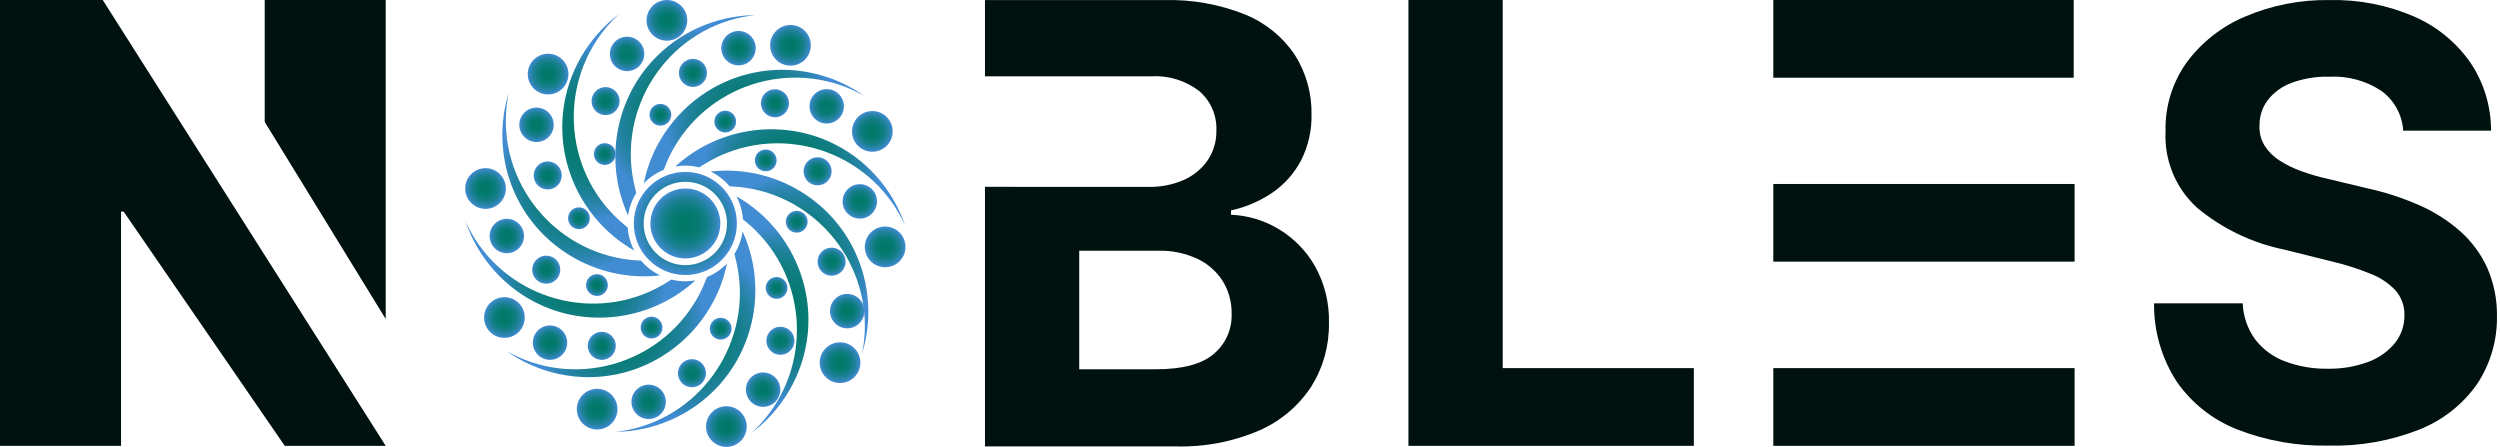 <svg width="179" height="32" viewBox="0 0 179 32" fill="none" xmlns="http://www.w3.org/2000/svg">
<path d="M27.617 0V31.922H20.388L8.853 15.15H8.666V31.922H0V0H7.356L27.617 31.922V22.84L18.953 8.729V0H27.617Z" fill="#001210"/>
<g clip-path="url(#clip0_6_49)">
<path d="M50.722 11.579C50.56 11.672 50.402 11.769 50.247 11.87L50.068 11.986C49.748 11.906 49.414 11.859 49.069 11.859C48.823 11.859 48.584 11.883 48.35 11.926C51.311 9.204 55.681 8.479 59.372 10.141C61.978 11.314 63.915 13.528 64.805 16.144C64.675 15.859 64.533 15.576 64.374 15.298C61.636 10.508 55.51 8.841 50.722 11.579Z" fill="url(#paint0_radial_6_49)"/>
<path d="M57.825 23.987C57.514 26.827 56.007 29.355 53.795 31.01C54.027 30.799 54.252 30.576 54.467 30.338C58.175 26.253 57.87 19.913 53.785 16.204C53.648 16.079 53.505 15.958 53.363 15.844L53.196 15.708C53.153 15.116 52.992 14.556 52.726 14.059C56.227 16.035 58.265 19.965 57.825 23.987Z" fill="url(#paint1_radial_6_49)"/>
<path d="M50.546 20.034L50.621 19.837C51.163 19.617 51.648 19.287 52.047 18.873C51.251 22.816 48.142 25.97 44.18 26.795C41.383 27.377 38.513 26.725 36.255 25.132C36.527 25.286 36.809 25.432 37.101 25.562C42.132 27.827 48.066 25.576 50.331 20.546C50.407 20.375 50.479 20.204 50.544 20.032L50.546 20.034Z" fill="url(#paint2_radial_6_49)"/>
<path d="M51.461 27.609C49.54 29.725 46.834 30.885 44.072 30.922C44.383 30.887 44.696 30.839 45.009 30.774C50.411 29.651 53.889 24.34 52.765 18.938C52.727 18.756 52.684 18.576 52.637 18.398L52.582 18.191C52.883 17.709 53.087 17.162 53.17 16.573C54.844 20.231 54.182 24.611 51.462 27.609H51.461Z" fill="url(#paint3_radial_6_49)"/>
<path d="M49.79 20.074C46.829 22.796 42.459 23.521 38.768 21.859C36.164 20.686 34.224 18.471 33.334 15.856C33.465 16.142 33.607 16.424 33.765 16.702C36.503 21.492 42.629 23.159 47.418 20.421C47.579 20.328 47.738 20.231 47.892 20.131L48.072 20.015C48.392 20.094 48.726 20.141 49.071 20.141C49.317 20.141 49.556 20.115 49.79 20.074Z" fill="url(#paint4_radial_6_49)"/>
<path d="M45.135 18.606C45.32 18.627 45.505 18.641 45.689 18.65L45.9 18.66C46.271 19.104 46.736 19.462 47.26 19.719C43.264 20.182 39.303 18.198 37.293 14.685C35.877 12.211 35.612 9.286 36.422 6.652C36.361 6.953 36.312 7.259 36.276 7.572C35.677 13.056 39.651 18.006 45.135 18.606Z" fill="url(#paint5_radial_6_49)"/>
<path d="M53.006 13.396C52.822 13.375 52.637 13.361 52.452 13.352L52.241 13.341C51.87 12.898 51.406 12.539 50.882 12.283C54.877 11.82 58.839 13.804 60.849 17.317C62.264 19.791 62.53 22.715 61.719 25.35C61.781 25.049 61.83 24.743 61.865 24.43C62.465 18.945 58.491 13.995 53.006 13.396Z" fill="url(#paint6_radial_6_49)"/>
<path d="M46.681 4.393C48.601 2.277 51.307 1.117 54.07 1.08C53.759 1.115 53.446 1.162 53.133 1.227C47.731 2.351 44.253 7.662 45.376 13.063C45.415 13.246 45.457 13.426 45.505 13.603L45.559 13.811C45.258 14.293 45.054 14.839 44.972 15.428C43.298 11.771 43.959 7.391 46.679 4.393H46.681Z" fill="url(#paint7_radial_6_49)"/>
<path d="M40.316 8.013C40.627 5.173 42.134 2.645 44.346 0.99C44.114 1.201 43.889 1.424 43.674 1.662C39.965 5.747 40.272 12.088 44.356 15.796C44.493 15.921 44.636 16.042 44.778 16.157L44.945 16.292C44.988 16.884 45.149 17.444 45.415 17.941C41.914 15.965 39.876 12.035 40.316 8.013Z" fill="url(#paint8_radial_6_49)"/>
<path d="M47.595 11.966L47.52 12.163C46.978 12.383 46.492 12.713 46.093 13.127C46.89 9.184 49.999 6.03 53.961 5.205C56.758 4.623 59.628 5.275 61.886 6.868C61.613 6.714 61.332 6.568 61.04 6.438C56.009 4.173 50.075 6.424 47.81 11.454C47.734 11.625 47.662 11.796 47.597 11.968L47.595 11.966Z" fill="url(#paint9_radial_6_49)"/>
<path d="M62.46 10.865C63.265 10.865 63.917 10.213 63.917 9.408C63.917 8.603 63.265 7.95 62.46 7.95C61.654 7.95 61.002 8.603 61.002 9.408C61.002 10.213 61.654 10.865 62.46 10.865Z" fill="url(#paint10_radial_6_49)"/>
<path d="M59.192 8.845C59.873 8.845 60.425 8.293 60.425 7.612C60.425 6.931 59.873 6.38 59.192 6.38C58.511 6.38 57.959 6.931 57.959 7.612C57.959 8.293 58.511 8.845 59.192 8.845Z" fill="url(#paint11_radial_6_49)"/>
<path d="M56.467 7.619C56.591 7.077 56.253 6.538 55.711 6.414C55.17 6.29 54.63 6.628 54.506 7.169C54.382 7.711 54.721 8.25 55.262 8.374C55.804 8.498 56.343 8.16 56.467 7.619Z" fill="url(#paint12_radial_6_49)"/>
<path d="M52.538 9.192C52.806 8.854 52.75 8.363 52.413 8.095C52.075 7.827 51.584 7.883 51.316 8.22C51.047 8.558 51.103 9.049 51.441 9.317C51.778 9.585 52.27 9.529 52.538 9.192Z" fill="url(#paint13_radial_6_49)"/>
<path d="M56.671 4.701C57.475 4.661 58.094 3.977 58.055 3.173C58.015 2.369 57.331 1.749 56.526 1.789C55.722 1.829 55.103 2.513 55.143 3.317C55.183 4.121 55.867 4.741 56.671 4.701Z" fill="url(#paint14_radial_6_49)"/>
<path d="M53.279 4.615C53.923 4.393 54.265 3.692 54.044 3.048C53.822 2.404 53.121 2.062 52.477 2.284C51.833 2.505 51.491 3.207 51.713 3.851C51.934 4.494 52.636 4.836 53.279 4.615Z" fill="url(#paint15_radial_6_49)"/>
<path d="M49.748 6.216C50.298 6.142 50.685 5.636 50.611 5.086C50.537 4.535 50.03 4.149 49.48 4.223C48.929 4.297 48.543 4.803 48.617 5.354C48.691 5.904 49.197 6.291 49.748 6.216Z" fill="url(#paint16_radial_6_49)"/>
<path d="M47.299 8.998C47.73 8.99 48.073 8.633 48.065 8.202C48.056 7.771 47.7 7.428 47.269 7.437C46.838 7.445 46.495 7.801 46.504 8.232C46.512 8.664 46.868 9.006 47.299 8.998Z" fill="url(#paint17_radial_6_49)"/>
<path d="M47.75 2.915C48.555 2.915 49.208 2.263 49.208 1.458C49.208 0.653 48.555 0 47.75 0C46.945 0 46.292 0.653 46.292 1.458C46.292 2.263 46.945 2.915 47.75 2.915Z" fill="url(#paint18_radial_6_49)"/>
<path d="M44.9 5.092C45.581 5.092 46.132 4.541 46.132 3.86C46.132 3.179 45.581 2.627 44.9 2.627C44.219 2.627 43.667 3.179 43.667 3.86C43.667 4.541 44.219 5.092 44.9 5.092Z" fill="url(#paint19_radial_6_49)"/>
<path d="M43.359 8.245C43.915 8.245 44.365 7.795 44.365 7.239C44.365 6.684 43.915 6.234 43.359 6.234C42.804 6.234 42.354 6.684 42.354 7.239C42.354 7.795 42.804 8.245 43.359 8.245Z" fill="url(#paint20_radial_6_49)"/>
<path d="M44.076 11.136C44.134 10.709 43.834 10.315 43.407 10.257C42.98 10.199 42.587 10.498 42.528 10.925C42.47 11.353 42.77 11.746 43.197 11.804C43.624 11.862 44.017 11.563 44.076 11.136Z" fill="url(#paint21_radial_6_49)"/>
<path d="M39.883 6.615C40.607 6.261 40.906 5.388 40.553 4.665C40.199 3.942 39.326 3.642 38.603 3.995C37.88 4.349 37.58 5.222 37.934 5.945C38.287 6.669 39.16 6.968 39.883 6.615Z" fill="url(#paint22_radial_6_49)"/>
<path d="M38.74 10.126C39.396 9.946 39.783 9.268 39.603 8.611C39.423 7.955 38.745 7.568 38.088 7.748C37.431 7.928 37.045 8.606 37.225 9.263C37.405 9.919 38.083 10.306 38.74 10.126Z" fill="url(#paint23_radial_6_49)"/>
<path d="M40.205 12.754C40.31 12.209 39.953 11.681 39.408 11.575C38.863 11.47 38.335 11.826 38.23 12.372C38.124 12.917 38.481 13.445 39.026 13.55C39.571 13.656 40.099 13.299 40.205 12.754Z" fill="url(#paint24_radial_6_49)"/>
<path d="M42.034 16.149C42.322 15.829 42.296 15.335 41.976 15.047C41.656 14.758 41.161 14.785 40.873 15.105C40.585 15.425 40.611 15.919 40.931 16.207C41.251 16.496 41.745 16.47 42.034 16.149Z" fill="url(#paint25_radial_6_49)"/>
<path d="M36.161 13.916C36.393 13.145 35.955 12.333 35.184 12.101C34.413 11.87 33.6 12.307 33.369 13.078C33.137 13.849 33.575 14.662 34.346 14.894C35.117 15.125 35.93 14.688 36.161 13.916Z" fill="url(#paint26_radial_6_49)"/>
<path d="M37.081 17.843C37.602 17.405 37.67 16.628 37.233 16.107C36.795 15.585 36.017 15.517 35.496 15.955C34.974 16.392 34.906 17.17 35.344 17.691C35.782 18.213 36.559 18.281 37.081 17.843Z" fill="url(#paint27_radial_6_49)"/>
<path d="M39.111 20.315C39.667 20.315 40.117 19.865 40.117 19.309C40.117 18.754 39.667 18.304 39.111 18.304C38.556 18.304 38.105 18.754 38.105 19.309C38.105 19.865 38.556 20.315 39.111 20.315Z" fill="url(#paint28_radial_6_49)"/>
<path d="M42.742 21.191C43.173 21.191 43.523 20.841 43.523 20.41C43.523 19.979 43.173 19.629 42.742 19.629C42.311 19.629 41.961 19.979 41.961 20.41C41.961 20.841 42.311 21.191 42.742 21.191Z" fill="url(#paint29_radial_6_49)"/>
<path d="M37.554 22.982C37.691 22.189 37.159 21.435 36.365 21.298C35.572 21.162 34.818 21.694 34.681 22.487C34.545 23.281 35.077 24.035 35.871 24.171C36.664 24.308 37.418 23.776 37.554 22.982Z" fill="url(#paint30_radial_6_49)"/>
<path d="M40.582 24.811C40.735 24.148 40.322 23.486 39.658 23.333C38.995 23.18 38.333 23.593 38.18 24.256C38.027 24.92 38.44 25.582 39.104 25.735C39.767 25.888 40.429 25.474 40.582 24.811Z" fill="url(#paint31_radial_6_49)"/>
<path d="M43.913 25.336C44.23 24.88 44.117 24.253 43.661 23.936C43.205 23.619 42.578 23.732 42.261 24.188C41.944 24.644 42.057 25.271 42.513 25.588C42.969 25.905 43.596 25.793 43.913 25.336Z" fill="url(#paint32_radial_6_49)"/>
<path d="M46.65 24.235C47.081 24.235 47.431 23.885 47.431 23.454C47.431 23.023 47.081 22.673 46.65 22.673C46.219 22.673 45.869 23.023 45.869 23.454C45.869 23.885 46.219 24.235 46.65 24.235Z" fill="url(#paint33_radial_6_49)"/>
<path d="M42.756 30.753C43.561 30.753 44.214 30.101 44.214 29.296C44.214 28.49 43.561 27.838 42.756 27.838C41.951 27.838 41.298 28.49 41.298 29.296C41.298 30.101 41.951 30.753 42.756 30.753Z" fill="url(#paint34_radial_6_49)"/>
<path d="M46.781 29.957C47.435 29.771 47.816 29.09 47.63 28.435C47.444 27.78 46.762 27.4 46.107 27.586C45.452 27.771 45.072 28.453 45.258 29.108C45.444 29.763 46.126 30.143 46.781 29.957Z" fill="url(#paint35_radial_6_49)"/>
<path d="M49.952 27.64C50.46 27.414 50.688 26.819 50.462 26.312C50.236 25.804 49.642 25.576 49.134 25.802C48.627 26.028 48.398 26.622 48.624 27.13C48.85 27.637 49.445 27.866 49.952 27.64Z" fill="url(#paint36_radial_6_49)"/>
<path d="M51.918 24.247C52.312 24.072 52.489 23.61 52.314 23.216C52.138 22.822 51.677 22.645 51.283 22.82C50.889 22.996 50.712 23.457 50.887 23.851C51.063 24.245 51.524 24.422 51.918 24.247Z" fill="url(#paint37_radial_6_49)"/>
<path d="M53.088 31.522C53.63 30.927 53.586 30.005 52.99 29.463C52.395 28.921 51.473 28.965 50.931 29.56C50.389 30.156 50.433 31.078 51.029 31.619C51.624 32.161 52.546 32.118 53.088 31.522Z" fill="url(#paint38_radial_6_49)"/>
<path d="M55.527 28.755C55.999 28.265 55.984 27.484 55.494 27.012C55.003 26.54 54.223 26.555 53.751 27.045C53.279 27.535 53.293 28.316 53.784 28.788C54.274 29.26 55.054 29.245 55.527 28.755Z" fill="url(#paint39_radial_6_49)"/>
<path d="M55.877 25.406C56.433 25.406 56.883 24.956 56.883 24.4C56.883 23.845 56.433 23.394 55.877 23.394C55.322 23.394 54.871 23.845 54.871 24.4C54.871 24.956 55.322 25.406 55.877 25.406Z" fill="url(#paint40_radial_6_49)"/>
<path d="M56.338 20.885C56.486 20.48 56.279 20.032 55.874 19.883C55.469 19.734 55.021 19.942 54.872 20.346C54.723 20.751 54.931 21.2 55.336 21.349C55.74 21.497 56.189 21.29 56.338 20.885Z" fill="url(#paint41_radial_6_49)"/>
<path d="M61.368 26.762C61.808 26.088 61.617 25.185 60.942 24.745C60.268 24.306 59.364 24.497 58.925 25.172C58.486 25.846 58.677 26.749 59.351 27.189C60.026 27.628 60.929 27.437 61.368 26.762Z" fill="url(#paint42_radial_6_49)"/>
<path d="M60.659 23.509C61.34 23.509 61.892 22.957 61.892 22.276C61.892 21.595 61.34 21.043 60.659 21.043C59.978 21.043 59.427 21.595 59.427 22.276C59.427 22.957 59.978 23.509 60.659 23.509Z" fill="url(#paint43_radial_6_49)"/>
<path d="M60.214 19.487C60.627 19.117 60.663 18.481 60.292 18.067C59.922 17.653 59.286 17.618 58.872 17.988C58.458 18.359 58.423 18.994 58.793 19.408C59.164 19.822 59.8 19.858 60.214 19.487Z" fill="url(#paint44_radial_6_49)"/>
<path d="M57.045 16.658C57.476 16.658 57.826 16.308 57.826 15.877C57.826 15.446 57.476 15.096 57.045 15.096C56.614 15.096 56.264 15.446 56.264 15.877C56.264 16.308 56.614 16.658 57.045 16.658Z" fill="url(#paint45_radial_6_49)"/>
<path d="M63.377 19.135C64.182 19.135 64.835 18.483 64.835 17.678C64.835 16.872 64.182 16.22 63.377 16.22C62.572 16.22 61.919 16.872 61.919 17.678C61.919 18.483 62.572 19.135 63.377 19.135Z" fill="url(#paint46_radial_6_49)"/>
<path d="M61.562 15.654C62.243 15.654 62.795 15.102 62.795 14.421C62.795 13.74 62.243 13.188 61.562 13.188C60.882 13.188 60.33 13.74 60.33 14.421C60.33 15.102 60.882 15.654 61.562 15.654Z" fill="url(#paint47_radial_6_49)"/>
<path d="M58.539 13.271C59.095 13.271 59.545 12.821 59.545 12.265C59.545 11.71 59.095 11.259 58.539 11.259C57.984 11.259 57.534 11.71 57.534 12.265C57.534 12.821 57.984 13.271 58.539 13.271Z" fill="url(#paint48_radial_6_49)"/>
<path d="M54.826 12.265C55.257 12.265 55.607 11.916 55.607 11.484C55.607 11.053 55.257 10.704 54.826 10.704C54.395 10.704 54.045 11.053 54.045 11.484C54.045 11.916 54.395 12.265 54.826 12.265Z" fill="url(#paint49_radial_6_49)"/>
<path d="M45.38 16C45.38 18.038 47.032 19.691 49.071 19.691C51.108 19.691 52.761 18.038 52.761 16C52.761 13.962 51.108 12.309 49.071 12.309C47.032 12.309 45.38 13.962 45.38 16ZM46.086 16C46.086 14.352 47.423 13.016 49.071 13.016C50.718 13.016 52.054 14.352 52.054 16C52.054 17.648 50.718 18.984 49.071 18.984C47.423 18.984 46.086 17.648 46.086 16Z" fill="url(#paint50_radial_6_49)"/>
<path d="M49.071 18.504C50.454 18.504 51.575 17.383 51.575 16C51.575 14.617 50.454 13.496 49.071 13.496C47.688 13.496 46.567 14.617 46.567 16C46.567 17.383 47.688 18.504 49.071 18.504Z" fill="url(#paint51_radial_6_49)"/>
</g>
<path d="M70.524 31.962V0.007H83.305C85.315 -0.056 87.316 0.3 89.181 1.052C90.623 1.644 91.855 2.651 92.72 3.947C93.521 5.218 93.933 6.696 93.905 8.198C93.93 9.338 93.673 10.467 93.156 11.483C92.672 12.408 91.968 13.201 91.107 13.792C90.209 14.403 89.202 14.835 88.14 15.063V15.376C89.349 15.426 90.526 15.78 91.561 16.405C92.641 17.054 93.535 17.97 94.157 19.066C94.847 20.307 95.191 21.711 95.153 23.13C95.179 24.73 94.743 26.304 93.898 27.663C92.994 29.047 91.708 30.139 90.196 30.807C88.295 31.631 86.235 32.025 84.164 31.962L70.524 31.962ZM77.273 26.439H82.775C84.656 26.439 86.027 26.078 86.89 25.355C87.313 25.004 87.65 24.56 87.874 24.058C88.098 23.556 88.204 23.01 88.184 22.46C88.2 21.635 87.977 20.823 87.544 20.12C87.101 19.429 86.472 18.877 85.729 18.528C84.853 18.124 83.896 17.926 82.931 17.951H77.273V26.439ZM77.273 13.38H82.276C83.126 13.395 83.968 13.227 84.747 12.888C85.436 12.587 86.029 12.103 86.461 11.488C86.893 10.849 87.114 10.09 87.093 9.319C87.112 8.792 87.011 8.267 86.799 7.783C86.588 7.299 86.269 6.87 85.869 6.526C84.881 5.762 83.647 5.385 82.401 5.465H70.524V13.376L77.273 13.38Z" fill="#001210"/>
<path d="M100.844 31.922V0H107.594V26.357H121.279V31.922H100.844Z" fill="#001210"/>
<path d="M126.968 31.922V0H148.477V5.564H126.968V13.173H148.54V18.734H126.968V26.357H148.54V31.922H126.968Z" fill="#001210"/>
<path d="M172.071 9.357C172.035 8.797 171.877 8.251 171.607 7.759C171.338 7.267 170.963 6.84 170.51 6.508C169.404 5.777 168.092 5.421 166.768 5.493C165.843 5.467 164.922 5.619 164.055 5.94C163.388 6.186 162.802 6.614 162.365 7.175C161.98 7.691 161.775 8.319 161.782 8.964C161.75 9.473 161.874 9.981 162.138 10.418C162.411 10.848 162.775 11.212 163.204 11.485C163.698 11.803 164.227 12.062 164.78 12.258C165.404 12.483 166.042 12.668 166.69 12.811L169.478 13.478C170.758 13.756 172.006 14.161 173.205 14.687C174.276 15.153 175.267 15.782 176.145 16.551C176.964 17.276 177.622 18.163 178.077 19.157C178.554 20.241 178.795 21.413 178.782 22.597C178.817 24.351 178.313 26.073 177.338 27.532C176.304 28.984 174.871 30.105 173.213 30.76C171.152 31.572 168.949 31.961 166.735 31.904C164.5 31.953 162.277 31.562 160.193 30.752C158.442 30.066 156.934 28.877 155.859 27.335C154.774 25.664 154.208 23.709 154.229 21.717H160.579C160.613 22.654 160.927 23.56 161.481 24.316C162.033 25.025 162.772 25.565 163.614 25.877C164.585 26.239 165.616 26.417 166.653 26.4C167.642 26.421 168.626 26.256 169.555 25.915C170.304 25.645 170.967 25.178 171.475 24.564C171.925 24.001 172.166 23.299 172.157 22.578C172.176 21.937 171.958 21.311 171.543 20.821C171.046 20.287 170.435 19.873 169.754 19.612C168.824 19.231 167.863 18.927 166.883 18.702L163.509 17.861C161.229 17.39 159.1 16.364 157.31 14.874C156.552 14.185 155.957 13.337 155.567 12.39C155.177 11.443 155.002 10.421 155.054 9.399C155.007 7.637 155.537 5.908 156.561 4.474C157.637 3.021 159.085 1.885 160.751 1.185C162.666 0.37 164.732 -0.033 166.813 0.004C168.887 -0.042 170.947 0.361 172.851 1.185C174.471 1.888 175.863 3.027 176.875 4.474C177.847 5.916 178.363 7.617 178.359 9.357H172.071Z" fill="#001210"/>
<defs>
<radialGradient id="paint0_radial_6_49" cx="0" cy="0" r="1" gradientUnits="userSpaceOnUse" gradientTransform="translate(56.579 12.699) scale(6.308 6.308)">
<stop stop-color="#007968"/>
<stop offset="0.23" stop-color="#01796B"/>
<stop offset="0.42" stop-color="#087B75"/>
<stop offset="0.59" stop-color="#127E85"/>
<stop offset="0.75" stop-color="#20829D"/>
<stop offset="0.9" stop-color="#3387BB"/>
<stop offset="1" stop-color="#428CD4"/>
</radialGradient>
<radialGradient id="paint1_radial_6_49" cx="0" cy="0" r="1" gradientUnits="userSpaceOnUse" gradientTransform="translate(55.306 22.534) scale(6.264)">
<stop stop-color="#007968"/>
<stop offset="0.23" stop-color="#01796B"/>
<stop offset="0.42" stop-color="#087B75"/>
<stop offset="0.59" stop-color="#127E85"/>
<stop offset="0.75" stop-color="#20829D"/>
<stop offset="0.9" stop-color="#3387BB"/>
<stop offset="1" stop-color="#428CD4"/>
</radialGradient>
<radialGradient id="paint2_radial_6_49" cx="0" cy="0" r="1" gradientUnits="userSpaceOnUse" gradientTransform="translate(44.15 22.941) scale(6.279)">
<stop stop-color="#007968"/>
<stop offset="0.23" stop-color="#01796B"/>
<stop offset="0.42" stop-color="#087B75"/>
<stop offset="0.59" stop-color="#127E85"/>
<stop offset="0.75" stop-color="#20829D"/>
<stop offset="0.9" stop-color="#3387BB"/>
<stop offset="1" stop-color="#428CD4"/>
</radialGradient>
<radialGradient id="paint3_radial_6_49" cx="0" cy="0" r="1" gradientUnits="userSpaceOnUse" gradientTransform="translate(49.076 23.748) scale(6.186)">
<stop stop-color="#007968"/>
<stop offset="0.23" stop-color="#01796B"/>
<stop offset="0.42" stop-color="#087B75"/>
<stop offset="0.59" stop-color="#127E85"/>
<stop offset="0.75" stop-color="#20829D"/>
<stop offset="0.9" stop-color="#3387BB"/>
<stop offset="1" stop-color="#428CD4"/>
</radialGradient>
<radialGradient id="paint4_radial_6_49" cx="0" cy="0" r="1" gradientUnits="userSpaceOnUse" gradientTransform="translate(41.562 19.301) scale(6.308)">
<stop stop-color="#007968"/>
<stop offset="0.23" stop-color="#01796B"/>
<stop offset="0.42" stop-color="#087B75"/>
<stop offset="0.59" stop-color="#127E85"/>
<stop offset="0.75" stop-color="#20829D"/>
<stop offset="0.9" stop-color="#3387BB"/>
<stop offset="1" stop-color="#428CD4"/>
</radialGradient>
<radialGradient id="paint5_radial_6_49" cx="0" cy="0" r="1" gradientUnits="userSpaceOnUse" gradientTransform="translate(41.613 13.22) scale(6.123)">
<stop stop-color="#007968"/>
<stop offset="0.23" stop-color="#01796B"/>
<stop offset="0.42" stop-color="#087B75"/>
<stop offset="0.59" stop-color="#127E85"/>
<stop offset="0.75" stop-color="#20829D"/>
<stop offset="0.9" stop-color="#3387BB"/>
<stop offset="1" stop-color="#428CD4"/>
</radialGradient>
<radialGradient id="paint6_radial_6_49" cx="0" cy="0" r="1" gradientUnits="userSpaceOnUse" gradientTransform="translate(56.528 18.782) scale(6.123)">
<stop stop-color="#007968"/>
<stop offset="0.23" stop-color="#01796B"/>
<stop offset="0.42" stop-color="#087B75"/>
<stop offset="0.59" stop-color="#127E85"/>
<stop offset="0.75" stop-color="#20829D"/>
<stop offset="0.9" stop-color="#3387BB"/>
<stop offset="1" stop-color="#428CD4"/>
</radialGradient>
<radialGradient id="paint7_radial_6_49" cx="0" cy="0" r="1" gradientUnits="userSpaceOnUse" gradientTransform="translate(49.066 8.252) scale(6.186)">
<stop stop-color="#007968"/>
<stop offset="0.23" stop-color="#01796B"/>
<stop offset="0.42" stop-color="#087B75"/>
<stop offset="0.59" stop-color="#127E85"/>
<stop offset="0.75" stop-color="#20829D"/>
<stop offset="0.9" stop-color="#3387BB"/>
<stop offset="1" stop-color="#428CD4"/>
</radialGradient>
<radialGradient id="paint8_radial_6_49" cx="0" cy="0" r="1" gradientUnits="userSpaceOnUse" gradientTransform="translate(42.835 9.466) scale(6.265)">
<stop stop-color="#007968"/>
<stop offset="0.23" stop-color="#01796B"/>
<stop offset="0.42" stop-color="#087B75"/>
<stop offset="0.59" stop-color="#127E85"/>
<stop offset="0.75" stop-color="#20829D"/>
<stop offset="0.9" stop-color="#3387BB"/>
<stop offset="1" stop-color="#428CD4"/>
</radialGradient>
<radialGradient id="paint9_radial_6_49" cx="0" cy="0" r="1" gradientUnits="userSpaceOnUse" gradientTransform="translate(53.989 9.059) scale(6.279)">
<stop stop-color="#007968"/>
<stop offset="0.23" stop-color="#01796B"/>
<stop offset="0.42" stop-color="#087B75"/>
<stop offset="0.59" stop-color="#127E85"/>
<stop offset="0.75" stop-color="#20829D"/>
<stop offset="0.9" stop-color="#3387BB"/>
<stop offset="1" stop-color="#428CD4"/>
</radialGradient>
<radialGradient id="paint10_radial_6_49" cx="0" cy="0" r="1" gradientUnits="userSpaceOnUse" gradientTransform="translate(62.46 9.408) scale(1.458)">
<stop stop-color="#007968"/>
<stop offset="0.23" stop-color="#01796B"/>
<stop offset="0.42" stop-color="#087B75"/>
<stop offset="0.59" stop-color="#127E85"/>
<stop offset="0.75" stop-color="#20829D"/>
<stop offset="0.9" stop-color="#3387BB"/>
<stop offset="1" stop-color="#428CD4"/>
</radialGradient>
<radialGradient id="paint11_radial_6_49" cx="0" cy="0" r="1" gradientUnits="userSpaceOnUse" gradientTransform="translate(59.192 7.612) scale(1.233)">
<stop stop-color="#007968"/>
<stop offset="0.23" stop-color="#01796B"/>
<stop offset="0.42" stop-color="#087B75"/>
<stop offset="0.59" stop-color="#127E85"/>
<stop offset="0.75" stop-color="#20829D"/>
<stop offset="0.9" stop-color="#3387BB"/>
<stop offset="1" stop-color="#428CD4"/>
</radialGradient>
<radialGradient id="paint12_radial_6_49" cx="0" cy="0" r="1" gradientUnits="userSpaceOnUse" gradientTransform="translate(55.487 7.392) scale(1.006)">
<stop stop-color="#007968"/>
<stop offset="0.23" stop-color="#01796B"/>
<stop offset="0.42" stop-color="#087B75"/>
<stop offset="0.59" stop-color="#127E85"/>
<stop offset="0.75" stop-color="#20829D"/>
<stop offset="0.9" stop-color="#3387BB"/>
<stop offset="1" stop-color="#428CD4"/>
</radialGradient>
<radialGradient id="paint13_radial_6_49" cx="0" cy="0" r="1" gradientUnits="userSpaceOnUse" gradientTransform="translate(51.927 8.705) scale(0.781)">
<stop stop-color="#007968"/>
<stop offset="0.23" stop-color="#01796B"/>
<stop offset="0.42" stop-color="#087B75"/>
<stop offset="0.59" stop-color="#127E85"/>
<stop offset="0.75" stop-color="#20829D"/>
<stop offset="0.9" stop-color="#3387BB"/>
<stop offset="1" stop-color="#428CD4"/>
</radialGradient>
<radialGradient id="paint14_radial_6_49" cx="0" cy="0" r="1" gradientUnits="userSpaceOnUse" gradientTransform="translate(56.599 3.247) scale(1.458)">
<stop stop-color="#007968"/>
<stop offset="0.23" stop-color="#01796B"/>
<stop offset="0.42" stop-color="#087B75"/>
<stop offset="0.59" stop-color="#127E85"/>
<stop offset="0.75" stop-color="#20829D"/>
<stop offset="0.9" stop-color="#3387BB"/>
<stop offset="1" stop-color="#428CD4"/>
</radialGradient>
<radialGradient id="paint15_radial_6_49" cx="0" cy="0" r="1" gradientUnits="userSpaceOnUse" gradientTransform="translate(52.878 3.449) scale(1.233)">
<stop stop-color="#007968"/>
<stop offset="0.23" stop-color="#01796B"/>
<stop offset="0.42" stop-color="#087B75"/>
<stop offset="0.59" stop-color="#127E85"/>
<stop offset="0.75" stop-color="#20829D"/>
<stop offset="0.9" stop-color="#3387BB"/>
<stop offset="1" stop-color="#428CD4"/>
</radialGradient>
<radialGradient id="paint16_radial_6_49" cx="0" cy="0" r="1" gradientUnits="userSpaceOnUse" gradientTransform="translate(49.613 5.221) scale(1.008)">
<stop stop-color="#007968"/>
<stop offset="0.23" stop-color="#01796B"/>
<stop offset="0.42" stop-color="#087B75"/>
<stop offset="0.59" stop-color="#127E85"/>
<stop offset="0.75" stop-color="#20829D"/>
<stop offset="0.9" stop-color="#3387BB"/>
<stop offset="1" stop-color="#428CD4"/>
</radialGradient>
<radialGradient id="paint17_radial_6_49" cx="0" cy="0" r="1" gradientUnits="userSpaceOnUse" gradientTransform="translate(47.284 8.216) scale(0.781)">
<stop stop-color="#007968"/>
<stop offset="0.23" stop-color="#01796B"/>
<stop offset="0.42" stop-color="#087B75"/>
<stop offset="0.59" stop-color="#127E85"/>
<stop offset="0.75" stop-color="#20829D"/>
<stop offset="0.9" stop-color="#3387BB"/>
<stop offset="1" stop-color="#428CD4"/>
</radialGradient>
<radialGradient id="paint18_radial_6_49" cx="0" cy="0" r="1" gradientUnits="userSpaceOnUse" gradientTransform="translate(47.75 1.458) scale(1.458)">
<stop stop-color="#007968"/>
<stop offset="0.23" stop-color="#01796B"/>
<stop offset="0.42" stop-color="#087B75"/>
<stop offset="0.59" stop-color="#127E85"/>
<stop offset="0.75" stop-color="#20829D"/>
<stop offset="0.9" stop-color="#3387BB"/>
<stop offset="1" stop-color="#428CD4"/>
</radialGradient>
<radialGradient id="paint19_radial_6_49" cx="0" cy="0" r="1" gradientUnits="userSpaceOnUse" gradientTransform="translate(44.9 3.86) scale(1.233)">
<stop stop-color="#007968"/>
<stop offset="0.23" stop-color="#01796B"/>
<stop offset="0.42" stop-color="#087B75"/>
<stop offset="0.59" stop-color="#127E85"/>
<stop offset="0.75" stop-color="#20829D"/>
<stop offset="0.9" stop-color="#3387BB"/>
<stop offset="1" stop-color="#428CD4"/>
</radialGradient>
<radialGradient id="paint20_radial_6_49" cx="0" cy="0" r="1" gradientUnits="userSpaceOnUse" gradientTransform="translate(43.359 7.239) scale(1.008)">
<stop stop-color="#007968"/>
<stop offset="0.23" stop-color="#01796B"/>
<stop offset="0.42" stop-color="#087B75"/>
<stop offset="0.59" stop-color="#127E85"/>
<stop offset="0.75" stop-color="#20829D"/>
<stop offset="0.9" stop-color="#3387BB"/>
<stop offset="1" stop-color="#428CD4"/>
</radialGradient>
<radialGradient id="paint21_radial_6_49" cx="0" cy="0" r="1" gradientUnits="userSpaceOnUse" gradientTransform="translate(43.302 11.031) scale(0.781)">
<stop stop-color="#007968"/>
<stop offset="0.23" stop-color="#01796B"/>
<stop offset="0.42" stop-color="#087B75"/>
<stop offset="0.59" stop-color="#127E85"/>
<stop offset="0.75" stop-color="#20829D"/>
<stop offset="0.9" stop-color="#3387BB"/>
<stop offset="1" stop-color="#428CD4"/>
</radialGradient>
<radialGradient id="paint22_radial_6_49" cx="0" cy="0" r="1" gradientUnits="userSpaceOnUse" gradientTransform="translate(39.243 5.305) scale(1.458)">
<stop stop-color="#007968"/>
<stop offset="0.23" stop-color="#01796B"/>
<stop offset="0.42" stop-color="#087B75"/>
<stop offset="0.59" stop-color="#127E85"/>
<stop offset="0.75" stop-color="#20829D"/>
<stop offset="0.9" stop-color="#3387BB"/>
<stop offset="1" stop-color="#428CD4"/>
</radialGradient>
<radialGradient id="paint23_radial_6_49" cx="0" cy="0" r="1" gradientUnits="userSpaceOnUse" gradientTransform="translate(38.414 8.937) scale(1.233)">
<stop stop-color="#007968"/>
<stop offset="0.23" stop-color="#01796B"/>
<stop offset="0.42" stop-color="#087B75"/>
<stop offset="0.59" stop-color="#127E85"/>
<stop offset="0.75" stop-color="#20829D"/>
<stop offset="0.9" stop-color="#3387BB"/>
<stop offset="1" stop-color="#428CD4"/>
</radialGradient>
<radialGradient id="paint24_radial_6_49" cx="0" cy="0" r="1" gradientUnits="userSpaceOnUse" gradientTransform="translate(39.217 12.564) scale(1.006)">
<stop stop-color="#007968"/>
<stop offset="0.23" stop-color="#01796B"/>
<stop offset="0.42" stop-color="#087B75"/>
<stop offset="0.59" stop-color="#127E85"/>
<stop offset="0.75" stop-color="#20829D"/>
<stop offset="0.9" stop-color="#3387BB"/>
<stop offset="1" stop-color="#428CD4"/>
</radialGradient>
<radialGradient id="paint25_radial_6_49" cx="0" cy="0" r="1" gradientUnits="userSpaceOnUse" gradientTransform="translate(41.453 15.627) scale(0.781)">
<stop stop-color="#007968"/>
<stop offset="0.23" stop-color="#01796B"/>
<stop offset="0.42" stop-color="#087B75"/>
<stop offset="0.59" stop-color="#127E85"/>
<stop offset="0.75" stop-color="#20829D"/>
<stop offset="0.9" stop-color="#3387BB"/>
<stop offset="1" stop-color="#428CD4"/>
</radialGradient>
<radialGradient id="paint26_radial_6_49" cx="0" cy="0" r="1" gradientUnits="userSpaceOnUse" gradientTransform="translate(34.766 13.497) scale(1.458)">
<stop stop-color="#007968"/>
<stop offset="0.23" stop-color="#01796B"/>
<stop offset="0.42" stop-color="#087B75"/>
<stop offset="0.59" stop-color="#127E85"/>
<stop offset="0.75" stop-color="#20829D"/>
<stop offset="0.9" stop-color="#3387BB"/>
<stop offset="1" stop-color="#428CD4"/>
</radialGradient>
<radialGradient id="paint27_radial_6_49" cx="0" cy="0" r="1" gradientUnits="userSpaceOnUse" gradientTransform="translate(36.289 16.899) scale(1.233)">
<stop stop-color="#007968"/>
<stop offset="0.23" stop-color="#01796B"/>
<stop offset="0.42" stop-color="#087B75"/>
<stop offset="0.59" stop-color="#127E85"/>
<stop offset="0.75" stop-color="#20829D"/>
<stop offset="0.9" stop-color="#3387BB"/>
<stop offset="1" stop-color="#428CD4"/>
</radialGradient>
<radialGradient id="paint28_radial_6_49" cx="0" cy="0" r="1" gradientUnits="userSpaceOnUse" gradientTransform="translate(39.111 19.309) scale(1.006)">
<stop stop-color="#007968"/>
<stop offset="0.23" stop-color="#01796B"/>
<stop offset="0.42" stop-color="#087B75"/>
<stop offset="0.59" stop-color="#127E85"/>
<stop offset="0.75" stop-color="#20829D"/>
<stop offset="0.9" stop-color="#3387BB"/>
<stop offset="1" stop-color="#428CD4"/>
</radialGradient>
<radialGradient id="paint29_radial_6_49" cx="0" cy="0" r="1" gradientUnits="userSpaceOnUse" gradientTransform="translate(42.742 20.41) scale(0.781)">
<stop stop-color="#007968"/>
<stop offset="0.23" stop-color="#01796B"/>
<stop offset="0.42" stop-color="#087B75"/>
<stop offset="0.59" stop-color="#127E85"/>
<stop offset="0.75" stop-color="#20829D"/>
<stop offset="0.9" stop-color="#3387BB"/>
<stop offset="1" stop-color="#428CD4"/>
</radialGradient>
<radialGradient id="paint30_radial_6_49" cx="0" cy="0" r="1" gradientUnits="userSpaceOnUse" gradientTransform="translate(36.117 22.733) scale(1.458)">
<stop stop-color="#007968"/>
<stop offset="0.23" stop-color="#01796B"/>
<stop offset="0.42" stop-color="#087B75"/>
<stop offset="0.59" stop-color="#127E85"/>
<stop offset="0.75" stop-color="#20829D"/>
<stop offset="0.9" stop-color="#3387BB"/>
<stop offset="1" stop-color="#428CD4"/>
</radialGradient>
<radialGradient id="paint31_radial_6_49" cx="0" cy="0" r="1" gradientUnits="userSpaceOnUse" gradientTransform="translate(39.38 24.532) scale(1.233)">
<stop stop-color="#007968"/>
<stop offset="0.23" stop-color="#01796B"/>
<stop offset="0.42" stop-color="#087B75"/>
<stop offset="0.59" stop-color="#127E85"/>
<stop offset="0.75" stop-color="#20829D"/>
<stop offset="0.9" stop-color="#3387BB"/>
<stop offset="1" stop-color="#428CD4"/>
</radialGradient>
<radialGradient id="paint32_radial_6_49" cx="0" cy="0" r="1" gradientUnits="userSpaceOnUse" gradientTransform="translate(43.088 24.762) scale(1.006)">
<stop stop-color="#007968"/>
<stop offset="0.23" stop-color="#01796B"/>
<stop offset="0.42" stop-color="#087B75"/>
<stop offset="0.59" stop-color="#127E85"/>
<stop offset="0.75" stop-color="#20829D"/>
<stop offset="0.9" stop-color="#3387BB"/>
<stop offset="1" stop-color="#428CD4"/>
</radialGradient>
<radialGradient id="paint33_radial_6_49" cx="0" cy="0" r="1" gradientUnits="userSpaceOnUse" gradientTransform="translate(46.65 23.454) scale(0.781)">
<stop stop-color="#007968"/>
<stop offset="0.23" stop-color="#01796B"/>
<stop offset="0.42" stop-color="#087B75"/>
<stop offset="0.59" stop-color="#127E85"/>
<stop offset="0.75" stop-color="#20829D"/>
<stop offset="0.9" stop-color="#3387BB"/>
<stop offset="1" stop-color="#428CD4"/>
</radialGradient>
<radialGradient id="paint34_radial_6_49" cx="0" cy="0" r="1" gradientUnits="userSpaceOnUse" gradientTransform="translate(42.756 29.296) scale(1.458)">
<stop stop-color="#007968"/>
<stop offset="0.23" stop-color="#01796B"/>
<stop offset="0.42" stop-color="#087B75"/>
<stop offset="0.59" stop-color="#127E85"/>
<stop offset="0.75" stop-color="#20829D"/>
<stop offset="0.9" stop-color="#3387BB"/>
<stop offset="1" stop-color="#428CD4"/>
</radialGradient>
<radialGradient id="paint35_radial_6_49" cx="0" cy="0" r="1" gradientUnits="userSpaceOnUse" gradientTransform="translate(46.446 28.771) scale(1.233)">
<stop stop-color="#007968"/>
<stop offset="0.23" stop-color="#01796B"/>
<stop offset="0.42" stop-color="#087B75"/>
<stop offset="0.59" stop-color="#127E85"/>
<stop offset="0.75" stop-color="#20829D"/>
<stop offset="0.9" stop-color="#3387BB"/>
<stop offset="1" stop-color="#428CD4"/>
</radialGradient>
<radialGradient id="paint36_radial_6_49" cx="0" cy="0" r="1" gradientUnits="userSpaceOnUse" gradientTransform="translate(49.543 26.72) scale(1.008)">
<stop stop-color="#007968"/>
<stop offset="0.23" stop-color="#01796B"/>
<stop offset="0.42" stop-color="#087B75"/>
<stop offset="0.59" stop-color="#127E85"/>
<stop offset="0.75" stop-color="#20829D"/>
<stop offset="0.9" stop-color="#3387BB"/>
<stop offset="1" stop-color="#428CD4"/>
</radialGradient>
<radialGradient id="paint37_radial_6_49" cx="0" cy="0" r="1" gradientUnits="userSpaceOnUse" gradientTransform="translate(51.6 23.533) scale(0.781)">
<stop stop-color="#007968"/>
<stop offset="0.23" stop-color="#01796B"/>
<stop offset="0.42" stop-color="#087B75"/>
<stop offset="0.59" stop-color="#127E85"/>
<stop offset="0.75" stop-color="#20829D"/>
<stop offset="0.9" stop-color="#3387BB"/>
<stop offset="1" stop-color="#428CD4"/>
</radialGradient>
<radialGradient id="paint38_radial_6_49" cx="0" cy="0" r="1" gradientUnits="userSpaceOnUse" gradientTransform="translate(52.009 30.543) scale(1.458)">
<stop stop-color="#007968"/>
<stop offset="0.23" stop-color="#01796B"/>
<stop offset="0.42" stop-color="#087B75"/>
<stop offset="0.59" stop-color="#127E85"/>
<stop offset="0.75" stop-color="#20829D"/>
<stop offset="0.9" stop-color="#3387BB"/>
<stop offset="1" stop-color="#428CD4"/>
</radialGradient>
<radialGradient id="paint39_radial_6_49" cx="0" cy="0" r="1" gradientUnits="userSpaceOnUse" gradientTransform="translate(54.639 27.9) scale(1.233)">
<stop stop-color="#007968"/>
<stop offset="0.23" stop-color="#01796B"/>
<stop offset="0.42" stop-color="#087B75"/>
<stop offset="0.59" stop-color="#127E85"/>
<stop offset="0.75" stop-color="#20829D"/>
<stop offset="0.9" stop-color="#3387BB"/>
<stop offset="1" stop-color="#428CD4"/>
</radialGradient>
<radialGradient id="paint40_radial_6_49" cx="0" cy="0" r="1" gradientUnits="userSpaceOnUse" gradientTransform="translate(55.877 24.4) scale(1.008)">
<stop stop-color="#007968"/>
<stop offset="0.23" stop-color="#01796B"/>
<stop offset="0.42" stop-color="#087B75"/>
<stop offset="0.59" stop-color="#127E85"/>
<stop offset="0.75" stop-color="#20829D"/>
<stop offset="0.9" stop-color="#3387BB"/>
<stop offset="1" stop-color="#428CD4"/>
</radialGradient>
<radialGradient id="paint41_radial_6_49" cx="0" cy="0" r="1" gradientUnits="userSpaceOnUse" gradientTransform="translate(55.605 20.615) scale(0.781)">
<stop stop-color="#007968"/>
<stop offset="0.23" stop-color="#01796B"/>
<stop offset="0.42" stop-color="#087B75"/>
<stop offset="0.59" stop-color="#127E85"/>
<stop offset="0.75" stop-color="#20829D"/>
<stop offset="0.9" stop-color="#3387BB"/>
<stop offset="1" stop-color="#428CD4"/>
</radialGradient>
<radialGradient id="paint42_radial_6_49" cx="0" cy="0" r="1" gradientUnits="userSpaceOnUse" gradientTransform="translate(60.146 25.968) scale(1.458)">
<stop stop-color="#007968"/>
<stop offset="0.23" stop-color="#01796B"/>
<stop offset="0.42" stop-color="#087B75"/>
<stop offset="0.59" stop-color="#127E85"/>
<stop offset="0.75" stop-color="#20829D"/>
<stop offset="0.9" stop-color="#3387BB"/>
<stop offset="1" stop-color="#428CD4"/>
</radialGradient>
<radialGradient id="paint43_radial_6_49" cx="0" cy="0" r="1" gradientUnits="userSpaceOnUse" gradientTransform="translate(60.659 22.276) scale(1.233)">
<stop stop-color="#007968"/>
<stop offset="0.23" stop-color="#01796B"/>
<stop offset="0.42" stop-color="#087B75"/>
<stop offset="0.59" stop-color="#127E85"/>
<stop offset="0.75" stop-color="#20829D"/>
<stop offset="0.9" stop-color="#3387BB"/>
<stop offset="1" stop-color="#428CD4"/>
</radialGradient>
<radialGradient id="paint44_radial_6_49" cx="0" cy="0" r="1" gradientUnits="userSpaceOnUse" gradientTransform="translate(59.543 18.737) scale(1.006)">
<stop stop-color="#007968"/>
<stop offset="0.23" stop-color="#01796B"/>
<stop offset="0.42" stop-color="#087B75"/>
<stop offset="0.59" stop-color="#127E85"/>
<stop offset="0.75" stop-color="#20829D"/>
<stop offset="0.9" stop-color="#3387BB"/>
<stop offset="1" stop-color="#428CD4"/>
</radialGradient>
<radialGradient id="paint45_radial_6_49" cx="0" cy="0" r="1" gradientUnits="userSpaceOnUse" gradientTransform="translate(57.045 15.877) scale(0.781)">
<stop stop-color="#007968"/>
<stop offset="0.23" stop-color="#01796B"/>
<stop offset="0.42" stop-color="#087B75"/>
<stop offset="0.59" stop-color="#127E85"/>
<stop offset="0.75" stop-color="#20829D"/>
<stop offset="0.9" stop-color="#3387BB"/>
<stop offset="1" stop-color="#428CD4"/>
</radialGradient>
<radialGradient id="paint46_radial_6_49" cx="0" cy="0" r="1" gradientUnits="userSpaceOnUse" gradientTransform="translate(63.377 17.678) scale(1.458)">
<stop stop-color="#007968"/>
<stop offset="0.23" stop-color="#01796B"/>
<stop offset="0.42" stop-color="#087B75"/>
<stop offset="0.59" stop-color="#127E85"/>
<stop offset="0.75" stop-color="#20829D"/>
<stop offset="0.9" stop-color="#3387BB"/>
<stop offset="1" stop-color="#428CD4"/>
</radialGradient>
<radialGradient id="paint47_radial_6_49" cx="0" cy="0" r="1" gradientUnits="userSpaceOnUse" gradientTransform="translate(61.562 14.421) scale(1.233)">
<stop stop-color="#007968"/>
<stop offset="0.23" stop-color="#01796B"/>
<stop offset="0.42" stop-color="#087B75"/>
<stop offset="0.59" stop-color="#127E85"/>
<stop offset="0.75" stop-color="#20829D"/>
<stop offset="0.9" stop-color="#3387BB"/>
<stop offset="1" stop-color="#428CD4"/>
</radialGradient>
<radialGradient id="paint48_radial_6_49" cx="0" cy="0" r="1" gradientUnits="userSpaceOnUse" gradientTransform="translate(58.539 12.265) scale(1.006)">
<stop stop-color="#007968"/>
<stop offset="0.23" stop-color="#01796B"/>
<stop offset="0.42" stop-color="#087B75"/>
<stop offset="0.59" stop-color="#127E85"/>
<stop offset="0.75" stop-color="#20829D"/>
<stop offset="0.9" stop-color="#3387BB"/>
<stop offset="1" stop-color="#428CD4"/>
</radialGradient>
<radialGradient id="paint49_radial_6_49" cx="0" cy="0" r="1" gradientUnits="userSpaceOnUse" gradientTransform="translate(54.826 11.484) scale(0.781)">
<stop stop-color="#007968"/>
<stop offset="0.23" stop-color="#01796B"/>
<stop offset="0.42" stop-color="#087B75"/>
<stop offset="0.59" stop-color="#127E85"/>
<stop offset="0.75" stop-color="#20829D"/>
<stop offset="0.9" stop-color="#3387BB"/>
<stop offset="1" stop-color="#428CD4"/>
</radialGradient>
<radialGradient id="paint50_radial_6_49" cx="0" cy="0" r="1" gradientUnits="userSpaceOnUse" gradientTransform="translate(49.071 16) scale(3.691)">
<stop stop-color="#007968"/>
<stop offset="0.23" stop-color="#01796B"/>
<stop offset="0.42" stop-color="#087B75"/>
<stop offset="0.59" stop-color="#127E85"/>
<stop offset="0.75" stop-color="#20829D"/>
<stop offset="0.9" stop-color="#3387BB"/>
<stop offset="1" stop-color="#428CD4"/>
</radialGradient>
<radialGradient id="paint51_radial_6_49" cx="0" cy="0" r="1" gradientUnits="userSpaceOnUse" gradientTransform="translate(49.071 16) scale(2.504)">
<stop stop-color="#007968"/>
<stop offset="0.23" stop-color="#01796B"/>
<stop offset="0.42" stop-color="#087B75"/>
<stop offset="0.59" stop-color="#127E85"/>
<stop offset="0.75" stop-color="#20829D"/>
<stop offset="0.9" stop-color="#3387BB"/>
<stop offset="1" stop-color="#428CD4"/>
</radialGradient>
<clipPath id="clip0_6_49">
<rect width="31.529" height="32" fill="white" transform="translate(33.306)"/>
</clipPath>
</defs>
</svg>
